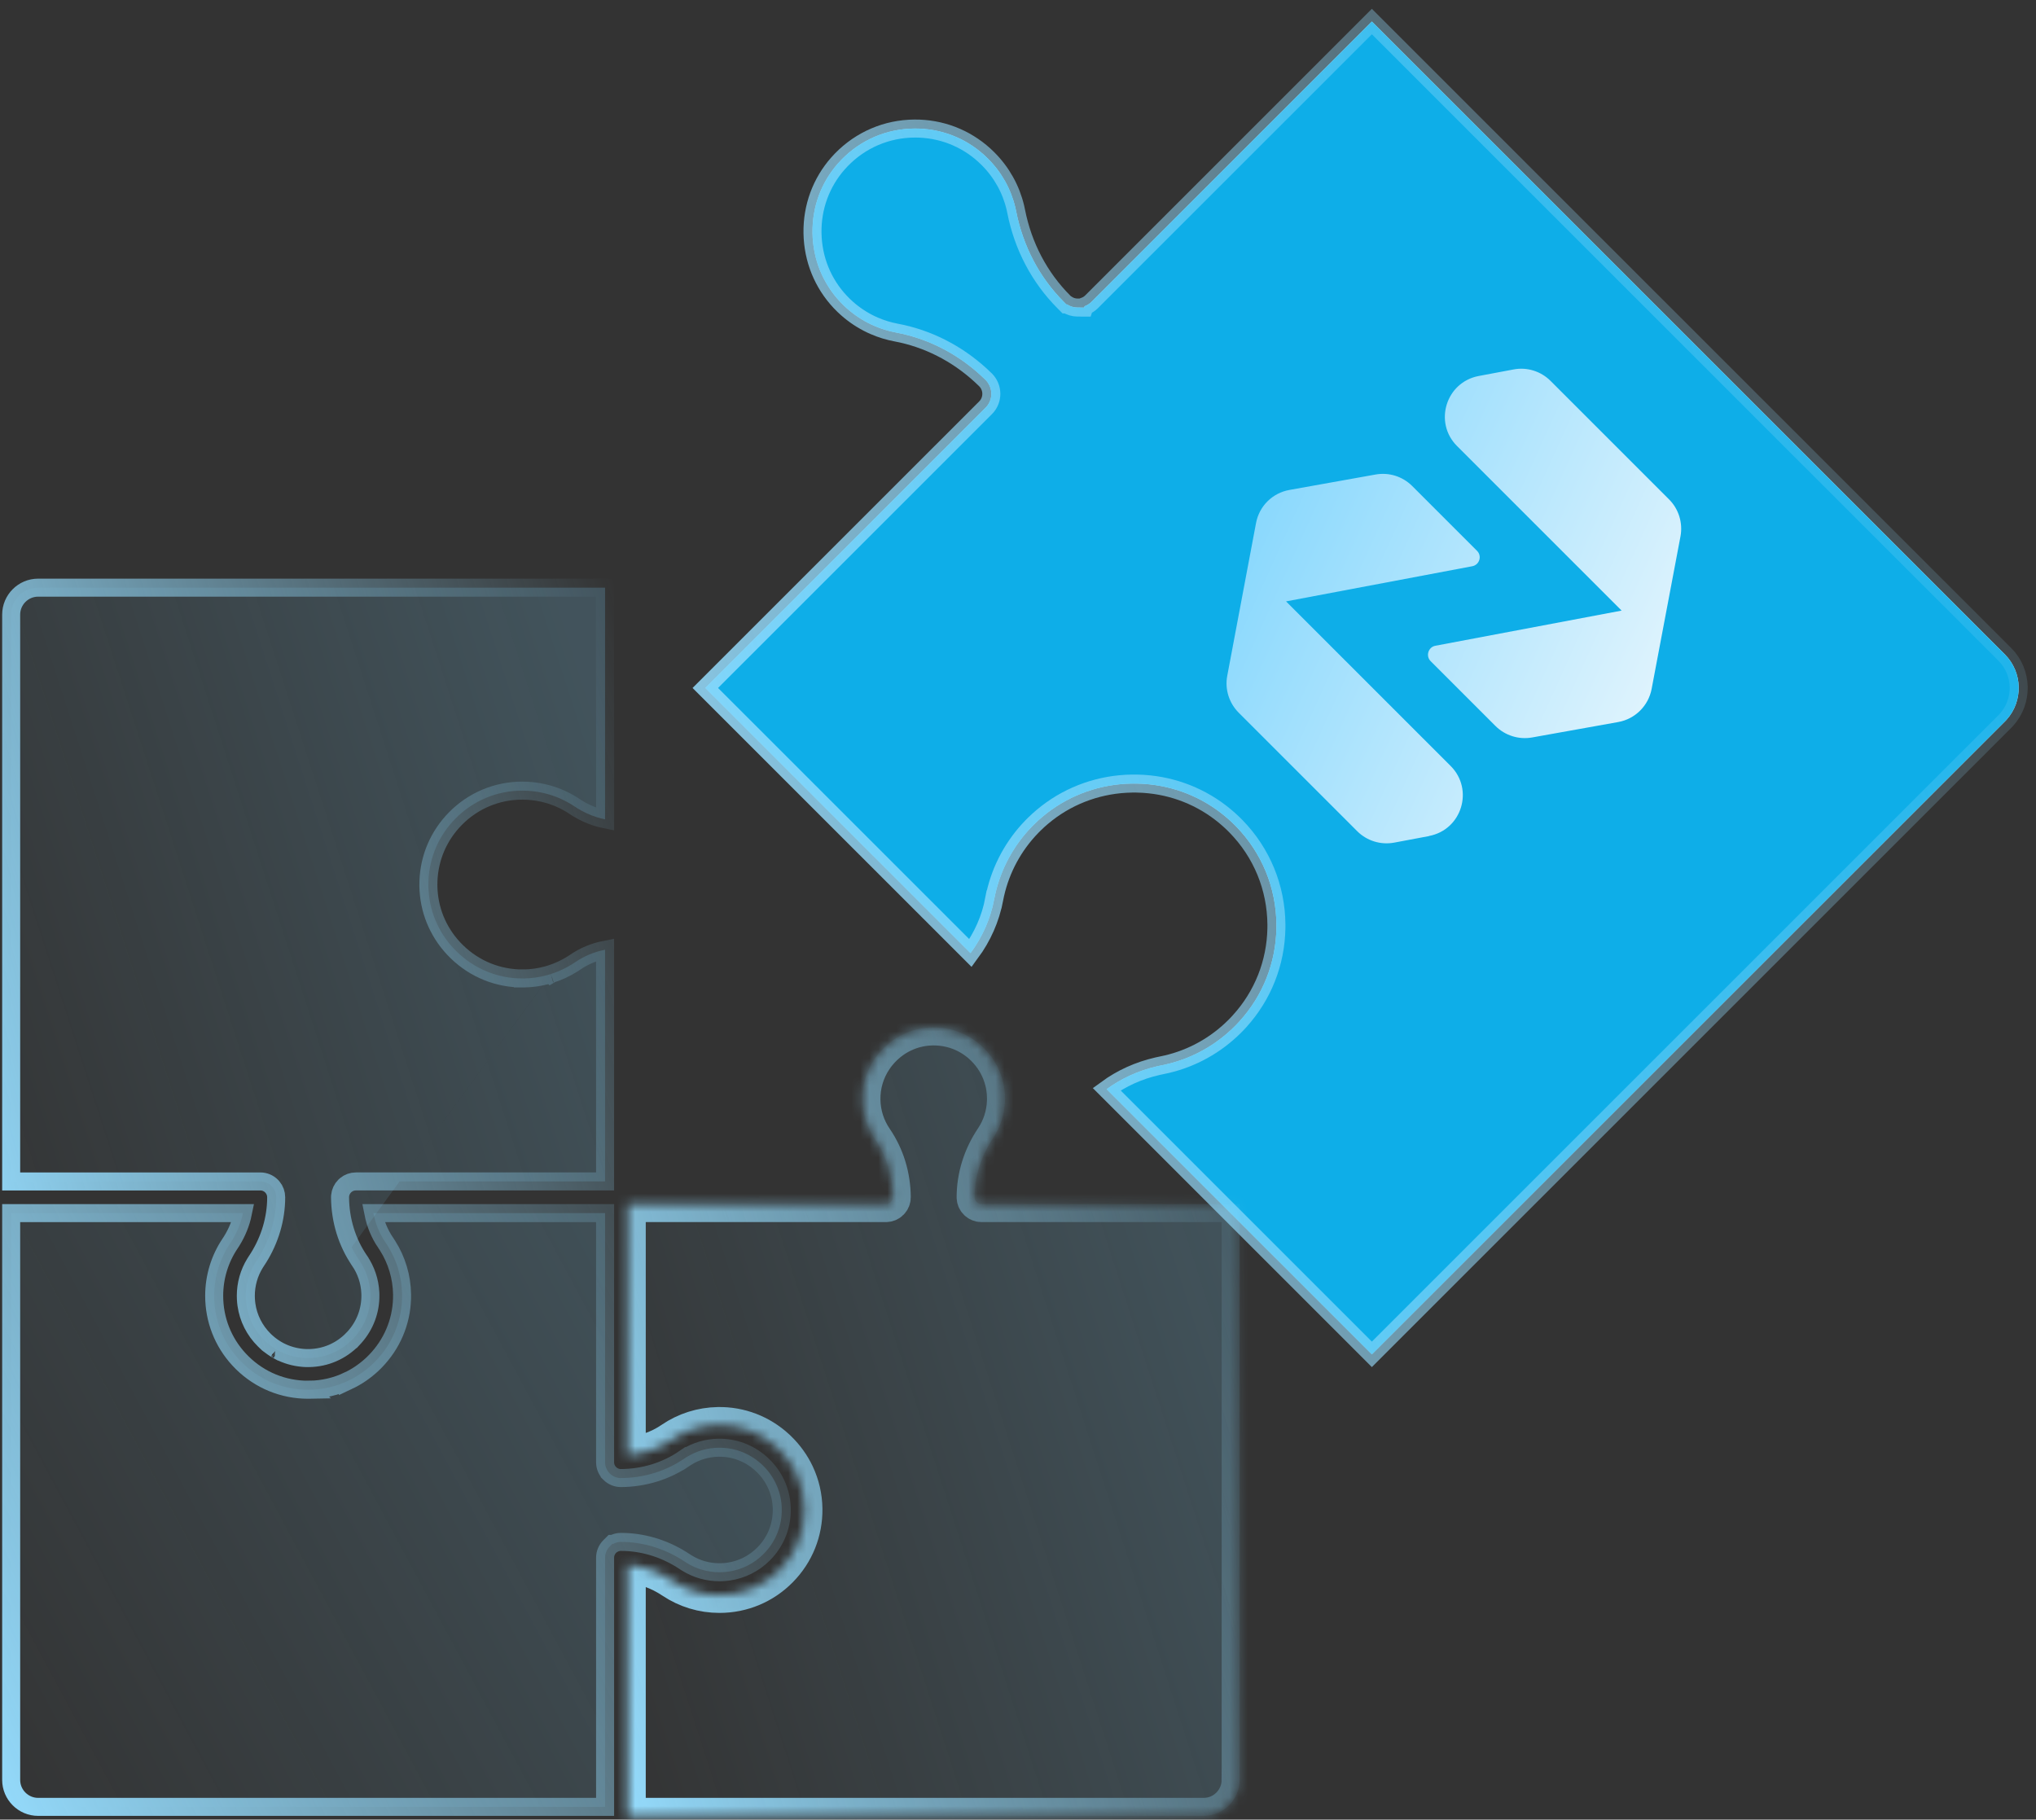 <svg xmlns="http://www.w3.org/2000/svg" width="226" height="202" viewBox="0 0 226 202" fill="none"><rect x="0" y="0" width="226" height="202" fill="#333333" stroke="none"/><path d="M141.685 102.652C141.655 98.526 140.059 94.656 137.179 91.714L136.896 91.432L136.41 90.98C133.946 88.776 130.889 87.424 127.612 87.075H127.613C127.127 87.022 126.636 86.993 126.144 86.986H125.649C122.177 87.038 118.892 88.192 116.205 90.275L115.676 90.704C115.378 90.956 115.088 91.22 114.808 91.496L114.53 91.775C112.505 93.865 111.11 96.447 110.473 99.269L110.355 99.836H110.354C109.954 101.977 109.057 104.007 107.728 105.806L78.291 76.373L109.399 45.268C109.76 44.908 109.984 44.433 110.031 43.927L110.04 43.709C110.037 43.203 109.86 42.719 109.545 42.334L109.401 42.174L109.387 42.16L108.858 41.659C106.179 39.207 102.948 37.568 99.47 36.916H99.471C98.628 36.758 97.814 36.508 97.04 36.171L96.71 36.022C95.729 35.557 94.814 34.953 93.993 34.22L93.647 33.899H93.647C91.6 31.917 90.392 29.287 90.211 26.434L90.189 25.861C90.145 22.984 91.146 20.271 93.014 18.15L93.398 17.734C95.551 15.521 98.428 14.293 101.512 14.271C104.403 14.25 107.126 15.292 109.252 17.218L109.669 17.616C111.179 19.125 112.223 20.996 112.708 23.051L112.797 23.465C113.559 27.326 115.379 30.798 118.072 33.499L118.365 33.794H118.438C118.789 34.019 119.197 34.142 119.617 34.143L120.341 34.146L120.39 33.998C120.613 33.915 120.823 33.798 121.01 33.645L121.171 33.499L152.28 2.392L222.54 72.645C224.53 74.635 224.593 77.836 222.727 79.902L222.54 80.098L152.279 150.35L122.84 120.913C124.483 119.71 126.389 118.844 128.466 118.368L128.958 118.262H128.959C131.841 117.693 134.482 116.341 136.633 114.343L137.057 113.935C137.151 113.841 137.243 113.745 137.334 113.65L137.603 113.362L137.604 113.36C140.179 110.52 141.615 106.897 141.683 103.051C141.685 102.916 141.685 102.782 141.685 102.659V102.652Z" fill="url(#paint0_linear_644_6956)"></path><path d="M141.685 102.652C141.655 98.526 140.059 94.656 137.179 91.714L136.896 91.432L136.41 90.98C133.946 88.776 130.889 87.424 127.612 87.075H127.613C127.127 87.022 126.636 86.993 126.144 86.986H125.649C122.177 87.038 118.892 88.192 116.205 90.275L115.676 90.704C115.378 90.956 115.088 91.22 114.808 91.496L114.53 91.775C112.505 93.865 111.11 96.447 110.473 99.269L110.355 99.836H110.354C109.954 101.977 109.057 104.007 107.728 105.806L78.291 76.373L109.399 45.268C109.76 44.908 109.984 44.433 110.031 43.927L110.04 43.709C110.037 43.203 109.86 42.719 109.545 42.334L109.401 42.174L109.387 42.16L108.858 41.659C106.179 39.207 102.948 37.568 99.47 36.916H99.471C98.628 36.758 97.814 36.508 97.04 36.171L96.71 36.022C95.729 35.557 94.814 34.953 93.993 34.22L93.647 33.899H93.647C91.6 31.917 90.392 29.287 90.211 26.434L90.189 25.861C90.145 22.984 91.146 20.271 93.014 18.15L93.398 17.734C95.551 15.521 98.428 14.293 101.512 14.271C104.403 14.25 107.126 15.292 109.252 17.218L109.669 17.616C111.179 19.125 112.223 20.996 112.708 23.051L112.797 23.465C113.559 27.326 115.379 30.798 118.072 33.499L118.365 33.794H118.438C118.789 34.019 119.197 34.142 119.617 34.143L120.341 34.146L120.39 33.998C120.613 33.915 120.823 33.798 121.01 33.645L121.171 33.499L152.28 2.392L222.54 72.645C224.53 74.635 224.593 77.836 222.727 79.902L222.54 80.098L152.279 150.35L122.84 120.913C124.483 119.71 126.389 118.844 128.466 118.368L128.958 118.262H128.959C131.841 117.693 134.482 116.341 136.633 114.343L137.057 113.935C137.151 113.841 137.243 113.745 137.334 113.65L137.603 113.362L137.604 113.36C140.179 110.52 141.615 106.897 141.683 103.051C141.685 102.916 141.685 102.782 141.685 102.659V102.652Z" fill="#0EAEE8"></path><path d="M141.685 102.652C141.655 98.526 140.059 94.656 137.179 91.714L136.896 91.432L136.41 90.98C133.946 88.776 130.889 87.424 127.612 87.075H127.613C127.127 87.022 126.636 86.993 126.144 86.986H125.649C122.177 87.038 118.892 88.192 116.205 90.275L115.676 90.704C115.378 90.956 115.088 91.22 114.808 91.496L114.53 91.775C112.505 93.865 111.11 96.447 110.473 99.269L110.355 99.836H110.354C109.954 101.977 109.057 104.007 107.728 105.806L78.291 76.373L109.399 45.268C109.76 44.908 109.984 44.433 110.031 43.927L110.04 43.709C110.037 43.203 109.86 42.719 109.545 42.334L109.401 42.174L109.387 42.16L108.858 41.659C106.179 39.207 102.948 37.568 99.47 36.916H99.471C98.628 36.758 97.814 36.508 97.04 36.171L96.71 36.022C95.729 35.557 94.814 34.953 93.993 34.22L93.647 33.899H93.647C91.6 31.917 90.392 29.287 90.211 26.434L90.189 25.861C90.145 22.984 91.146 20.271 93.014 18.15L93.398 17.734C95.551 15.521 98.428 14.293 101.512 14.271C104.403 14.25 107.126 15.292 109.252 17.218L109.669 17.616C111.179 19.125 112.223 20.996 112.708 23.051L112.797 23.465C113.559 27.326 115.379 30.798 118.072 33.499L118.365 33.794H118.438C118.789 34.019 119.197 34.142 119.617 34.143L120.341 34.146L120.39 33.998C120.613 33.915 120.823 33.798 121.01 33.645L121.171 33.499L152.28 2.392L222.54 72.645C224.53 74.635 224.593 77.836 222.727 79.902L222.54 80.098L152.279 150.35L122.84 120.913C124.483 119.71 126.389 118.844 128.466 118.368L128.958 118.262H128.959C131.841 117.693 134.482 116.341 136.633 114.343L137.057 113.935C137.151 113.841 137.243 113.745 137.334 113.65L137.603 113.362L137.604 113.36C140.179 110.52 141.615 106.897 141.683 103.051C141.685 102.916 141.685 102.782 141.685 102.659V102.652Z" stroke="url(#paint1_linear_644_6956)" stroke-width="2"></path><path d="M61.158 108.128C61.154 108.129 61.151 108.131 61.147 108.133L61.145 108.132C61.138 108.134 61.131 108.137 61.123 108.139C61.116 108.142 61.11 108.145 61.105 108.146L61.085 108.151L61.079 108.153L60.723 108.258C59.888 108.485 59.024 108.608 58.148 108.622H58.041V108.621C55.301 108.638 52.703 107.588 50.724 105.668L50.358 105.296C48.584 103.398 47.588 100.948 47.552 98.345L47.558 97.82C47.65 95.204 48.703 92.752 50.554 90.876C52.528 88.874 55.169 87.769 57.98 87.769C58.757 87.769 59.526 87.855 60.273 88.023L60.738 88.138C61.815 88.433 62.841 88.9 63.779 89.529L64.071 89.718C64.759 90.146 65.483 90.478 66.226 90.715L66.723 90.857C66.869 90.895 67.017 90.927 67.165 90.957V65.237H4.234C2.584 65.237 1.24 66.581 1.24 68.231V131.156H28.899C29.364 131.156 29.81 131.34 30.14 131.669L30.258 131.799C30.517 132.113 30.657 132.508 30.657 132.913V132.915L30.648 133.383C30.555 135.724 29.796 138.006 28.451 140.011L28.312 140.227C27.641 141.314 27.286 142.561 27.286 143.853C27.286 143.97 27.289 144.086 27.295 144.202L27.32 144.548V144.549L27.356 144.846C27.568 146.331 28.254 147.698 29.345 148.774L29.469 148.892C29.475 148.898 29.481 148.904 29.484 148.907C29.488 148.91 29.49 148.913 29.492 148.915L29.495 148.917L29.502 148.923L29.557 148.973C29.573 148.988 29.588 149.001 29.602 149.013L29.606 149.018C29.611 149.022 29.62 149.03 29.631 149.04H29.632C29.654 149.059 29.676 149.078 29.691 149.091C29.708 149.106 29.719 149.116 29.73 149.125L29.755 149.146L29.763 149.152L29.77 149.159C29.801 149.184 29.828 149.206 29.854 149.227L29.873 149.243L29.898 149.263L29.901 149.265L29.99 149.336L29.995 149.34L30.016 149.355L30.037 149.371V149.372L30.134 149.444L30.137 149.446L30.173 149.471L30.177 149.474L30.27 149.542L30.274 149.544L30.29 149.555C30.293 149.557 30.296 149.559 30.299 149.561L30.404 149.633L30.424 149.645C30.428 149.648 30.431 149.651 30.434 149.652L30.438 149.655L30.558 149.731H30.557C30.558 149.732 30.559 149.732 30.561 149.733L30.583 149.747L30.584 149.748L30.714 149.826L30.72 149.83C30.722 149.831 30.725 149.832 30.727 149.834M61.158 108.128L61.159 108.129C61.161 108.128 61.162 108.126 61.164 108.126M61.158 108.128C61.16 108.127 61.162 108.126 61.164 108.126M61.158 108.128V108.127C61.222 108.105 61.267 108.086 61.287 108.076C61.293 108.073 61.298 108.07 61.301 108.068L61.303 108.067L61.289 108.075C61.269 108.085 61.223 108.106 61.164 108.126M61.164 108.126C61.996 107.859 62.795 107.488 63.54 107.018L63.858 106.808H63.859C64.844 106.134 65.965 105.669 67.164 105.433V131.155H39.503C39.093 131.155 38.697 131.298 38.384 131.557L38.254 131.675C37.967 131.966 37.79 132.347 37.753 132.752L37.746 132.926V132.927C37.767 135.477 38.514 137.911 39.914 139.957V139.958C40.63 141.005 41.041 142.218 41.106 143.486L41.115 143.74C41.143 145.464 40.534 147.105 39.39 148.404L39.154 148.66H39.153C37.858 149.994 36.138 150.738 34.302 150.764H34.081L33.971 150.762L33.954 150.761H33.95L33.938 150.76L33.792 150.754H33.789L33.773 150.752L33.605 150.74L33.572 150.737C32.665 150.655 31.798 150.402 31.008 149.989L31 149.985H31.001C30.961 149.964 30.919 149.941 30.862 149.91L30.86 149.911C30.856 149.909 30.853 149.906 30.849 149.904H30.85C30.816 149.885 30.783 149.867 30.734 149.839C30.732 149.837 30.73 149.835 30.727 149.834M30.727 149.834C30.723 149.831 30.718 149.828 30.716 149.827C30.713 149.825 30.712 149.824 30.711 149.824L30.712 149.825C30.713 149.826 30.717 149.828 30.721 149.83C30.723 149.831 30.725 149.832 30.727 149.834Z" fill="url(#paint2_linear_644_6956)" fill-opacity="0.2" stroke="url(#paint3_linear_644_6956)" stroke-width="2"></path><path d="M26.965 134.67C26.744 135.754 26.321 136.812 25.704 137.795L25.535 138.054C24.384 139.772 23.775 141.779 23.775 143.853C23.776 146.488 24.746 148.974 26.517 150.9L26.882 151.278C28.848 153.217 31.445 154.28 34.202 154.28C34.246 154.28 34.301 154.28 34.357 154.279L34.356 154.278C35.852 154.257 37.298 153.92 38.62 153.297V153.298C39.608 152.833 40.523 152.21 41.336 151.444L41.678 151.107C43.502 149.228 44.54 146.791 44.626 144.204L44.631 143.684C44.6 141.765 44.047 139.908 43.027 138.294L42.817 137.973H42.816C42.142 136.988 41.677 135.869 41.441 134.67H67.166V162.328C67.166 162.796 67.353 163.243 67.685 163.573V163.574C68.016 163.903 68.462 164.085 68.924 164.085H68.939C71.489 164.064 73.922 163.316 75.969 161.916L75.97 161.917L76.181 161.778L76.182 161.777C77.249 161.103 78.478 160.736 79.753 160.716C81.477 160.69 83.119 161.297 84.418 162.441L84.674 162.677C85.925 163.891 86.657 165.479 86.766 167.185L86.778 167.528C86.803 169.28 86.185 170.932 85.027 172.226L84.789 172.481C83.713 173.572 82.346 174.258 80.86 174.469L80.561 174.506H80.561C80.332 174.528 80.1 174.54 79.866 174.54C78.574 174.54 77.326 174.186 76.239 173.514L76.024 173.376C74.019 172.032 71.737 171.272 69.395 171.179L68.927 171.171H68.925C68.624 171.171 68.33 171.248 68.071 171.392H67.974L67.681 171.685C67.351 172.015 67.166 172.462 67.166 172.927V200.587H4.234C2.584 200.587 1.24 199.242 1.24 197.593V134.67H26.965Z" fill="url(#paint4_linear_644_6956)" fill-opacity="0.2" stroke="url(#paint5_linear_644_6956)" stroke-width="2"></path><mask id="path-4-inside-1_644_6956" fill="white"><path d="M137.605 197.592C137.605 199.794 135.813 201.586 133.611 201.586H69.68V173.715C71.415 173.852 73.111 174.449 74.623 175.464C76.175 176.504 77.987 177.054 79.865 177.054C82.408 177.054 84.793 176.056 86.578 174.245C88.364 172.434 89.327 170.036 89.292 167.492C89.273 166.138 88.968 164.831 88.405 163.637C87.925 162.619 87.259 161.683 86.423 160.872C86.365 160.815 86.307 160.76 86.248 160.705C84.456 159.05 82.145 158.16 79.712 158.2C77.859 158.23 76.074 158.796 74.549 159.839C73.125 160.814 71.455 161.393 69.68 161.534V133.667H98.342C98.544 133.667 98.737 133.587 98.879 133.443C99.021 133.3 99.1 133.105 99.098 132.903C99.079 130.544 98.389 128.305 97.105 126.429C96.23 125.15 95.754 123.653 95.73 122.098C95.704 120.479 96.169 118.922 97.058 117.596C97.326 117.197 97.63 116.819 97.973 116.466C98.62 115.8 99.361 115.261 100.167 114.863C100.339 114.778 100.515 114.699 100.693 114.627C101.585 114.267 102.542 114.071 103.528 114.057C103.53 114.057 103.533 114.057 103.535 114.057C103.584 114.057 103.633 114.057 103.682 114.057C103.718 114.057 103.754 114.057 103.79 114.059C103.819 114.059 103.848 114.06 103.877 114.061C103.915 114.062 103.952 114.063 103.99 114.065C104.016 114.066 104.043 114.067 104.071 114.069C104.11 114.071 104.149 114.073 104.188 114.076C104.214 114.078 104.239 114.079 104.264 114.082C104.305 114.085 104.345 114.088 104.386 114.092C104.409 114.095 104.433 114.097 104.457 114.099C104.498 114.103 104.54 114.108 104.582 114.113C104.604 114.115 104.626 114.119 104.648 114.121C104.691 114.127 104.733 114.132 104.776 114.138C104.798 114.141 104.818 114.144 104.839 114.147C104.882 114.154 104.926 114.16 104.969 114.168C104.988 114.171 105.009 114.174 105.028 114.178C105.072 114.185 105.117 114.194 105.161 114.203C105.179 114.206 105.198 114.21 105.218 114.214C105.262 114.223 105.307 114.232 105.351 114.242C105.368 114.246 105.386 114.25 105.404 114.254C105.449 114.264 105.494 114.274 105.539 114.286C105.556 114.29 105.573 114.295 105.591 114.299C105.636 114.31 105.681 114.322 105.726 114.334C105.743 114.339 105.759 114.343 105.776 114.348C105.821 114.36 105.866 114.373 105.911 114.386C105.927 114.391 105.944 114.396 105.961 114.401C106.005 114.415 106.05 114.428 106.094 114.442C106.111 114.447 106.126 114.453 106.142 114.459C106.187 114.473 106.231 114.489 106.276 114.504C106.292 114.51 106.308 114.516 106.324 114.521C106.368 114.537 106.412 114.553 106.456 114.569C106.473 114.575 106.488 114.582 106.504 114.588C106.548 114.605 106.592 114.622 106.635 114.64C106.651 114.646 106.667 114.653 106.683 114.66C106.725 114.678 106.769 114.696 106.811 114.715C106.827 114.722 106.844 114.729 106.86 114.737C106.902 114.755 106.944 114.774 106.986 114.794C107.002 114.801 107.018 114.809 107.034 114.817C107.076 114.837 107.117 114.857 107.158 114.877C107.175 114.885 107.191 114.894 107.207 114.902C107.247 114.923 107.288 114.943 107.328 114.964C107.345 114.973 107.362 114.982 107.379 114.992C107.419 115.013 107.458 115.034 107.497 115.055C107.515 115.065 107.532 115.076 107.549 115.086C107.587 115.108 107.626 115.129 107.663 115.152C107.681 115.162 107.699 115.174 107.717 115.184C107.754 115.206 107.791 115.229 107.828 115.252C107.847 115.263 107.865 115.276 107.883 115.287C107.919 115.31 107.954 115.333 107.99 115.356C108.009 115.368 108.028 115.381 108.047 115.394C108.082 115.417 108.117 115.44 108.151 115.464C108.17 115.477 108.189 115.491 108.208 115.505C108.241 115.528 108.276 115.552 108.308 115.576C108.328 115.59 108.347 115.605 108.365 115.62C108.398 115.644 108.431 115.669 108.463 115.693C108.483 115.709 108.502 115.724 108.522 115.74C108.553 115.764 108.585 115.788 108.616 115.814C108.635 115.83 108.655 115.846 108.675 115.863C108.705 115.888 108.736 115.913 108.767 115.939C108.786 115.955 108.805 115.972 108.824 115.988C108.854 116.014 108.885 116.04 108.914 116.067C108.93 116.081 108.945 116.096 108.961 116.11C109.042 116.184 109.122 116.259 109.2 116.336C110.12 117.243 110.79 118.334 111.175 119.527C111.233 119.704 111.284 119.884 111.329 120.065C111.352 120.163 111.375 120.261 111.396 120.359C111.425 120.501 111.45 120.643 111.471 120.786C111.529 121.174 111.559 121.57 111.559 121.97C111.559 122.069 111.557 122.166 111.553 122.265C111.499 123.735 111.043 125.148 110.225 126.369C108.896 128.35 108.192 130.612 108.188 132.911C108.188 133.111 108.267 133.304 108.41 133.446C108.552 133.588 108.745 133.668 108.946 133.668H137.608V197.591L137.605 197.592Z"></path></mask><path d="M137.605 197.592C137.605 199.794 135.813 201.586 133.611 201.586H69.68V173.715C71.415 173.852 73.111 174.449 74.623 175.464C76.175 176.504 77.987 177.054 79.865 177.054C82.408 177.054 84.793 176.056 86.578 174.245C88.364 172.434 89.327 170.036 89.292 167.492C89.273 166.138 88.968 164.831 88.405 163.637C87.925 162.619 87.259 161.683 86.423 160.872C86.365 160.815 86.307 160.76 86.248 160.705C84.456 159.05 82.145 158.16 79.712 158.2C77.859 158.23 76.074 158.796 74.549 159.839C73.125 160.814 71.455 161.393 69.68 161.534V133.667H98.342C98.544 133.667 98.737 133.587 98.879 133.443C99.021 133.3 99.1 133.105 99.098 132.903C99.079 130.544 98.389 128.305 97.105 126.429C96.23 125.15 95.754 123.653 95.73 122.098C95.704 120.479 96.169 118.922 97.058 117.596C97.326 117.197 97.63 116.819 97.973 116.466C98.62 115.8 99.361 115.261 100.167 114.863C100.339 114.778 100.515 114.699 100.693 114.627C101.585 114.267 102.542 114.071 103.528 114.057C103.53 114.057 103.533 114.057 103.535 114.057C103.584 114.057 103.633 114.057 103.682 114.057C103.718 114.057 103.754 114.057 103.79 114.059C103.819 114.059 103.848 114.06 103.877 114.061C103.915 114.062 103.952 114.063 103.99 114.065C104.016 114.066 104.043 114.067 104.071 114.069C104.11 114.071 104.149 114.073 104.188 114.076C104.214 114.078 104.239 114.079 104.264 114.082C104.305 114.085 104.345 114.088 104.386 114.092C104.409 114.095 104.433 114.097 104.457 114.099C104.498 114.103 104.54 114.108 104.582 114.113C104.604 114.115 104.626 114.119 104.648 114.121C104.691 114.127 104.733 114.132 104.776 114.138C104.798 114.141 104.818 114.144 104.839 114.147C104.882 114.154 104.926 114.16 104.969 114.168C104.988 114.171 105.009 114.174 105.028 114.178C105.072 114.185 105.117 114.194 105.161 114.203C105.179 114.206 105.198 114.21 105.218 114.214C105.262 114.223 105.307 114.232 105.351 114.242C105.368 114.246 105.386 114.25 105.404 114.254C105.449 114.264 105.494 114.274 105.539 114.286C105.556 114.29 105.573 114.295 105.591 114.299C105.636 114.31 105.681 114.322 105.726 114.334C105.743 114.339 105.759 114.343 105.776 114.348C105.821 114.36 105.866 114.373 105.911 114.386C105.927 114.391 105.944 114.396 105.961 114.401C106.005 114.415 106.05 114.428 106.094 114.442C106.111 114.447 106.126 114.453 106.142 114.459C106.187 114.473 106.231 114.489 106.276 114.504C106.292 114.51 106.308 114.516 106.324 114.521C106.368 114.537 106.412 114.553 106.456 114.569C106.473 114.575 106.488 114.582 106.504 114.588C106.548 114.605 106.592 114.622 106.635 114.64C106.651 114.646 106.667 114.653 106.683 114.66C106.725 114.678 106.769 114.696 106.811 114.715C106.827 114.722 106.844 114.729 106.86 114.737C106.902 114.755 106.944 114.774 106.986 114.794C107.002 114.801 107.018 114.809 107.034 114.817C107.076 114.837 107.117 114.857 107.158 114.877C107.175 114.885 107.191 114.894 107.207 114.902C107.247 114.923 107.288 114.943 107.328 114.964C107.345 114.973 107.362 114.982 107.379 114.992C107.419 115.013 107.458 115.034 107.497 115.055C107.515 115.065 107.532 115.076 107.549 115.086C107.587 115.108 107.626 115.129 107.663 115.152C107.681 115.162 107.699 115.174 107.717 115.184C107.754 115.206 107.791 115.229 107.828 115.252C107.847 115.263 107.865 115.276 107.883 115.287C107.919 115.31 107.954 115.333 107.99 115.356C108.009 115.368 108.028 115.381 108.047 115.394C108.082 115.417 108.117 115.44 108.151 115.464C108.17 115.477 108.189 115.491 108.208 115.505C108.241 115.528 108.276 115.552 108.308 115.576C108.328 115.59 108.347 115.605 108.365 115.62C108.398 115.644 108.431 115.669 108.463 115.693C108.483 115.709 108.502 115.724 108.522 115.74C108.553 115.764 108.585 115.788 108.616 115.814C108.635 115.83 108.655 115.846 108.675 115.863C108.705 115.888 108.736 115.913 108.767 115.939C108.786 115.955 108.805 115.972 108.824 115.988C108.854 116.014 108.885 116.04 108.914 116.067C108.93 116.081 108.945 116.096 108.961 116.11C109.042 116.184 109.122 116.259 109.2 116.336C110.12 117.243 110.79 118.334 111.175 119.527C111.233 119.704 111.284 119.884 111.329 120.065C111.352 120.163 111.375 120.261 111.396 120.359C111.425 120.501 111.45 120.643 111.471 120.786C111.529 121.174 111.559 121.57 111.559 121.97C111.559 122.069 111.557 122.166 111.553 122.265C111.499 123.735 111.043 125.148 110.225 126.369C108.896 128.35 108.192 130.612 108.188 132.911C108.188 133.111 108.267 133.304 108.41 133.446C108.552 133.588 108.745 133.668 108.946 133.668H137.608V197.591L137.605 197.592Z" fill="url(#paint6_linear_644_6956)" fill-opacity="0.2" stroke="url(#paint7_linear_644_6956)" stroke-width="4" mask="url(#path-4-inside-1_644_6956)"></path><path d="M158.626 92.816L154.754 93.543C153.26 93.818 151.727 93.347 150.655 92.275L137.496 79.116C136.425 78.044 135.943 76.501 136.228 75.017L139.422 58.064C139.776 56.177 141.25 54.722 143.137 54.388L152.69 52.678C154.174 52.413 155.687 52.885 156.759 53.956L163.953 61.15C164.533 61.73 164.218 62.713 163.422 62.86L142.754 66.762L161.024 85.032C163.638 87.646 162.262 92.128 158.616 92.806L158.626 92.816ZM161.732 49.514L180.002 67.784L159.334 71.686C158.538 71.833 158.233 72.826 158.803 73.396L165.997 80.59C167.058 81.651 168.582 82.133 170.066 81.868L179.619 80.157C181.506 79.823 182.98 78.349 183.334 76.482L186.538 59.538C186.813 58.044 186.341 56.511 185.27 55.44L172.11 42.28C171.039 41.209 169.496 40.727 168.012 41.013L164.14 41.74C160.503 42.428 159.117 46.899 161.732 49.514Z" fill="url(#paint8_linear_644_6956)"></path><defs><linearGradient id="paint0_linear_644_6956" x1="225.941" y1="41.133" x2="54.412" y2="111.285" gradientUnits="userSpaceOnUse"><stop stop-color="#E1F4FD"></stop><stop offset="1" stop-color="#7CD4FD"></stop></linearGradient><linearGradient id="paint1_linear_644_6956" x1="75.314" y1="151.765" x2="256.075" y2="85.409" gradientUnits="userSpaceOnUse"><stop stop-color="#95DCFD"></stop><stop offset="1" stop-color="#95DCFD" stop-opacity="0"></stop></linearGradient><linearGradient id="paint2_linear_644_6956" x1="68.559" y1="87.545" x2="-14.541" y2="114.379" gradientUnits="userSpaceOnUse"><stop stop-color="#7CD4FD"></stop><stop offset="1" stop-color="#7CD4FD" stop-opacity="0"></stop></linearGradient><linearGradient id="paint3_linear_644_6956" x1="-0.476" y1="151.765" x2="86.249" y2="126.628" gradientUnits="userSpaceOnUse"><stop stop-color="#95DCFD"></stop><stop offset="1" stop-color="#95DCFD" stop-opacity="0"></stop></linearGradient><linearGradient id="paint4_linear_644_6956" x1="88.287" y1="151.756" x2="-3.557" y2="201.014" gradientUnits="userSpaceOnUse"><stop stop-color="#7CD4FD"></stop><stop offset="1" stop-color="#7CD4FD" stop-opacity="0"></stop></linearGradient><linearGradient id="paint5_linear_644_6956" x1="-0.683" y1="201.587" x2="97.68" y2="154.235" gradientUnits="userSpaceOnUse"><stop stop-color="#95DCFD"></stop><stop offset="1" stop-color="#95DCFD" stop-opacity="0"></stop></linearGradient><linearGradient id="paint6_linear_644_6956" x1="138.002" y1="137.366" x2="54.899" y2="164.202" gradientUnits="userSpaceOnUse"><stop stop-color="#7CD4FD"></stop><stop offset="1" stop-color="#7CD4FD" stop-opacity="0"></stop></linearGradient><linearGradient id="paint7_linear_644_6956" x1="68.964" y1="201.586" x2="155.692" y2="176.448" gradientUnits="userSpaceOnUse"><stop stop-color="#95DCFD"></stop><stop offset="1" stop-color="#95DCFD" stop-opacity="0"></stop></linearGradient><linearGradient id="paint8_linear_644_6956" x1="186.062" y1="75.259" x2="133.457" y2="51.414" gradientUnits="userSpaceOnUse"><stop stop-color="#E1F4FD"></stop><stop offset="1" stop-color="#7CD4FD"></stop></linearGradient></defs></svg>